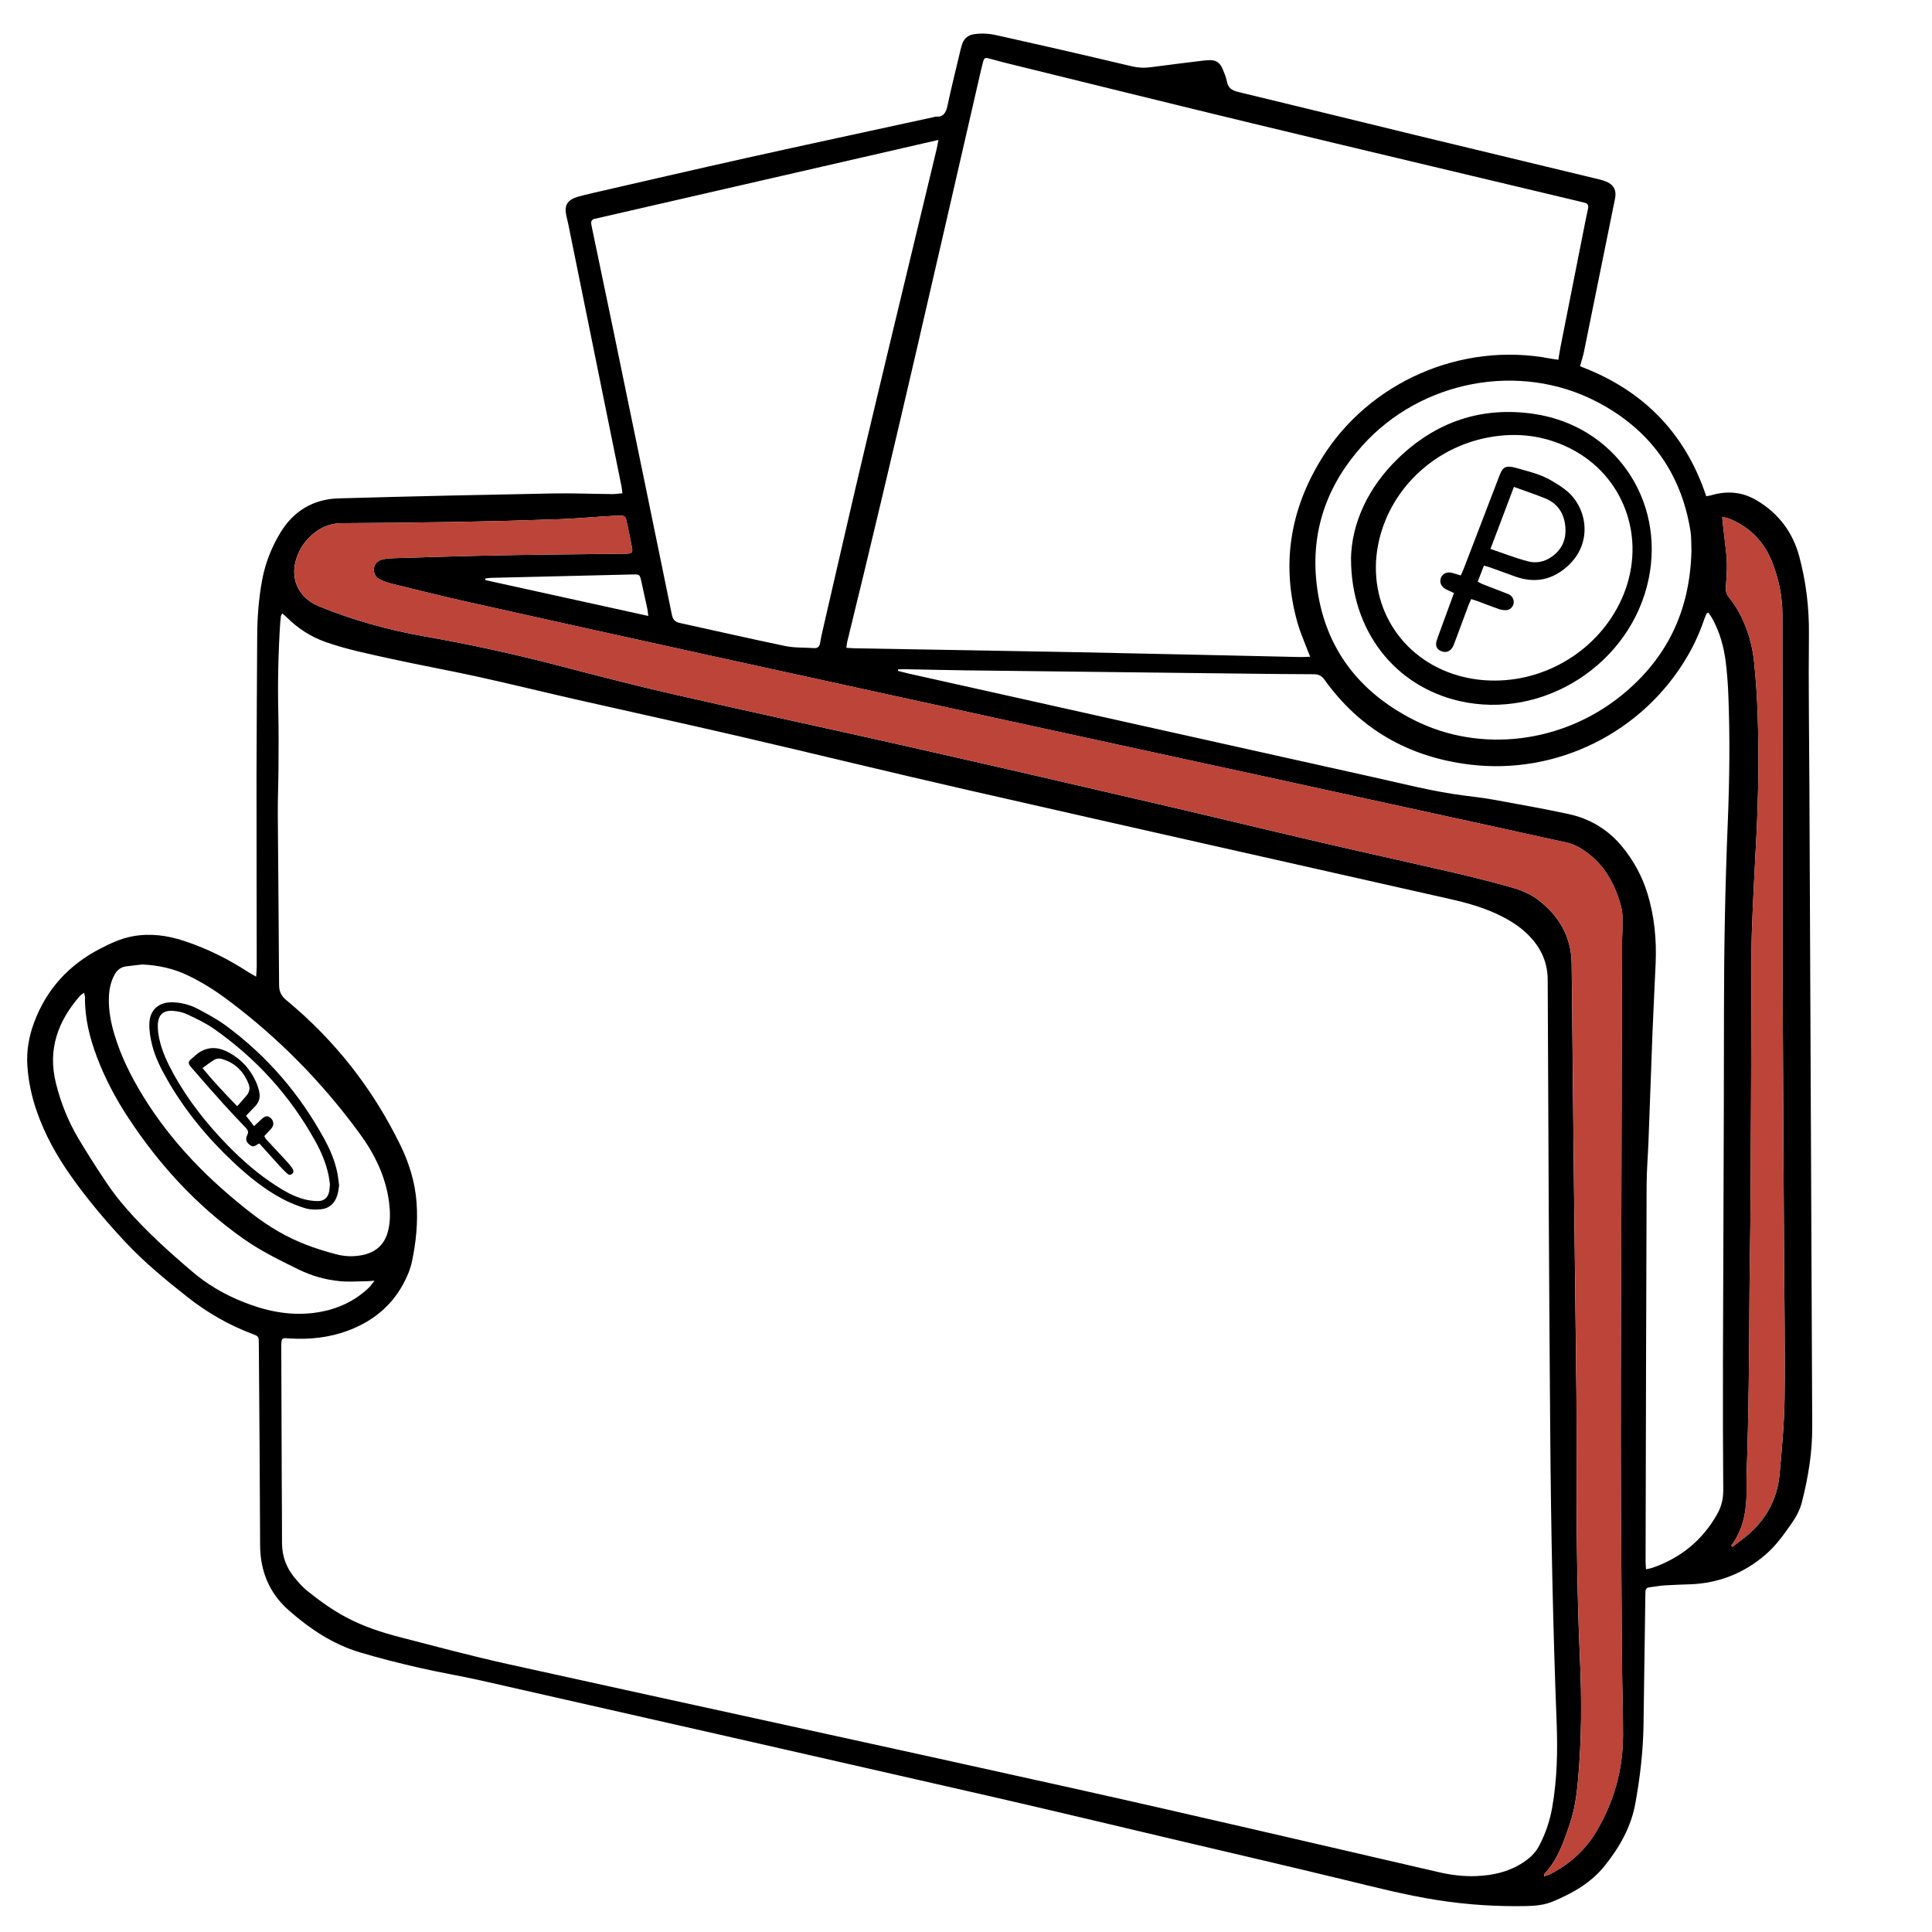 <?xml version="1.0" encoding="UTF-8"?> <svg xmlns="http://www.w3.org/2000/svg" width="451" height="451" viewBox="0 0 451 451" fill="none"> <g clip-path="url(#clip0_308_48)"> <path d="M59.79 228.01C59.85 227.05 59.93 226.38 59.93 225.7C59.92 210.79 59.87 195.88 59.88 180.97C59.89 170.11 59.99 159.26 60.04 148.4C60.06 144.04 60.4 139.71 61.19 135.41C61.93 131.42 63.4 127.71 65.5 124.27C68.58 119.24 73.18 116.51 79.03 116.34C95.68 115.86 112.34 115.51 129 115.19C133.65 115.1 138.3 115.3 142.96 115.34C143.69 115.34 144.42 115.23 145.29 115.15C145.21 114.49 145.17 114 145.08 113.53C140.94 93.08 136.79 72.63 132.63 52.19C132.51 51.6 132.35 51.02 132.22 50.44C131.64 47.97 132.41 46.66 134.88 45.94C135.89 45.65 136.91 45.39 137.93 45.16C149.98 42.4 162.01 39.6 174.08 36.91C188.63 33.68 203.21 30.55 217.78 27.38C218.02 27.33 218.27 27.23 218.52 27.24C220.3 27.31 220.83 26.26 221.17 24.7C222.1 20.35 223.18 16.02 224.21 11.69C224.34 11.16 224.48 10.62 224.67 10.11C225.15 8.89 226.03 8.19 227.35 7.99C229.11 7.73 230.84 7.82 232.57 8.21C237.45 9.31 242.34 10.39 247.21 11.51C252.87 12.81 258.52 14.13 264.17 15.47C265.65 15.82 267.12 15.9 268.63 15.69C272.4 15.18 276.17 14.73 279.95 14.26C280.6 14.18 281.24 14.1 281.89 14.06C283.84 13.93 284.73 14.46 285.49 16.3C285.85 17.18 286.23 18.07 286.4 19C286.67 20.51 287.54 21.1 288.98 21.45C302.8 24.77 316.59 28.18 330.4 31.53C344.31 34.9 358.22 38.23 372.13 41.59C373.05 41.81 373.99 42.02 374.87 42.36C376.67 43.06 377.4 44.43 377.02 46.3C374.61 58.22 372.2 70.13 369.77 82.04C369.54 83.15 369.18 84.24 368.83 85.5C383.4 90.96 393.36 100.96 398.3 115.84C398.75 115.75 399.09 115.72 399.41 115.63C403.15 114.51 406.73 114.8 410.11 116.82C415.17 119.84 418.49 124.23 420.01 129.88C421.61 135.84 422.34 141.91 422.27 148.13C422.14 159.89 422.33 171.64 422.38 183.4C422.6 233.28 422.83 283.17 423.04 333.05C423.07 339.04 422.1 344.9 420.62 350.69C420.15 352.52 419.27 354.13 418.2 355.66C416.4 358.25 414.57 360.81 412.16 362.89C407.12 367.24 401.3 369.56 394.65 369.83C392.65 369.91 390.65 369.95 388.65 370.08C387.46 370.16 386.27 370.39 385.08 370.53C384.42 370.61 384.1 370.95 384.1 371.62C384.1 372.02 384.09 372.42 384.08 372.82C383.94 382.73 383.79 392.63 383.66 402.54C383.58 408.71 382.86 414.81 381.77 420.88C380.77 426.46 378.1 431.17 374.6 435.54C371.38 439.56 367.11 441.94 362.51 443.87C360.6 444.67 358.54 444.9 356.48 444.94C349.51 445.09 342.58 444.65 335.69 443.58C328.16 442.41 320.8 440.5 313.41 438.71C301.06 435.72 288.68 432.84 276.31 429.93C261.02 426.33 245.75 422.65 230.43 419.15C191.07 410.15 151.69 401.22 112.32 392.3C107.49 391.21 102.59 390.41 97.77 389.3C93.14 388.23 88.53 387.07 83.98 385.71C77.68 383.83 72.32 380.22 67.43 375.93C62.85 371.91 60.73 366.75 60.72 360.63C60.67 344.97 60.53 329.31 60.42 313.65C60.41 311.96 60.4 311.96 58.86 311.37C53.34 309.28 48.31 306.38 43.67 302.71C38.64 298.74 33.69 294.67 29.3 289.98C24.78 285.15 20.52 280.11 16.69 274.71C13.28 269.92 10.43 264.82 8.52 259.23C7.36 255.85 6.63 252.38 6.39 248.82C6.15 245.32 6.75 241.94 7.97 238.66C10.85 230.95 16.03 225.28 23.3 221.5C25.75 220.23 28.24 219.06 30.98 218.56C35.07 217.81 39.04 218.35 42.96 219.64C48.32 221.4 53.31 223.9 58.03 226.97C58.51 227.28 59.03 227.55 59.78 227.98L59.79 228.01ZM65.89 143.17C65.7 143.56 65.59 143.68 65.57 143.82C65.51 144.26 65.46 144.71 65.43 145.16C64.95 152.25 64.81 159.35 64.97 166.46C65.06 170.66 65.04 174.86 65.01 179.07C64.99 182.77 64.83 186.47 64.85 190.17C64.93 203.43 65.09 216.69 65.15 229.94C65.15 231.49 65.67 232.51 66.87 233.5C78.18 242.85 87.04 254.14 93.47 267.34C95.53 271.56 96.89 275.98 97.24 280.69C97.58 285.37 97.13 290 96.15 294.56C95.75 296.43 94.94 298.28 94 299.97C91.08 305.22 86.59 308.68 80.98 310.71C76.72 312.25 72.32 312.71 67.83 312.46C65.86 312.35 65.65 312.03 65.66 314.47C65.71 324.78 65.73 335.08 65.77 345.39C65.79 350.29 65.84 355.2 65.83 360.1C65.83 363.24 66.83 366 68.84 368.38C69.71 369.41 70.6 370.46 71.64 371.3C74.64 373.72 77.77 375.97 81.21 377.75C85.05 379.74 89.15 381.09 93.31 382.16C101.74 384.34 110.15 386.6 118.65 388.48C162.42 398.15 206.24 407.6 250 417.34C278.71 423.73 307.35 430.46 336.02 437.07C338.82 437.71 341.63 438.05 344.5 437.95C348.73 437.8 352.71 436.85 356.22 434.32C357.55 433.36 358.61 432.21 359.36 430.75C360.83 427.93 361.82 424.95 362.36 421.82C363.49 415.33 363.63 408.77 363.38 402.22C362.51 379.67 362.06 357.11 361.88 334.55C361.6 299.28 361.43 264.01 361.29 228.73C361.27 224.7 359.79 221.46 357.12 218.62C355.32 216.7 353.16 215.26 350.84 214.05C346.95 212.02 342.77 210.83 338.51 209.87C300.93 201.39 263.34 192.95 225.78 184.39C208.07 180.35 190.43 176.03 172.74 171.92C160.07 168.98 147.36 166.21 134.68 163.33C126.97 161.58 119.3 159.68 111.58 157.98C104.74 156.48 97.84 155.24 91 153.73C85.97 152.62 80.92 151.59 76.04 149.88C72.62 148.68 69.67 146.78 67.09 144.26C66.75 143.92 66.37 143.62 65.89 143.2V143.17ZM305.84 153.3C305.53 152.52 305.33 152.07 305.16 151.61C304.39 149.55 303.49 147.52 302.89 145.41C299.05 131.81 301.14 119.02 308.49 107.09C319.53 89.17 341.12 79.75 361.8 83.68C362.42 83.8 363.05 83.87 363.78 83.98C363.96 82.9 364.08 81.96 364.27 81.04C366.19 71.32 368.12 61.6 370.04 51.89C370.25 50.81 370.48 49.73 370.71 48.66C370.86 47.95 370.64 47.49 369.9 47.33C369.31 47.2 368.74 47.03 368.15 46.89C342.94 40.88 317.72 34.91 292.52 28.84C273.06 24.15 253.64 19.32 234.21 14.55C233.09 14.28 232 13.92 230.88 13.65C229.93 13.41 229.75 13.51 229.48 14.47C229.21 15.43 229 16.41 228.77 17.39C218.6 61.57 208.59 105.78 197.78 149.8C197.68 150.21 197.65 150.65 197.57 151.22C198.37 151.27 199.01 151.33 199.64 151.34C217.1 151.65 234.56 151.92 252.02 152.26C269.23 152.6 286.43 153.01 303.64 153.38C304.27 153.39 304.9 153.34 305.85 153.31L305.84 153.3ZM360.47 438.02C361.15 437.75 361.67 437.59 362.13 437.35C366.47 435.06 370.05 431.87 372.56 427.68C376.68 420.81 378.82 413.3 378.87 405.27C378.9 399.67 378.67 394.07 378.63 388.47C378.51 371.61 378.37 354.75 378.35 337.9C378.33 318.64 378.43 299.38 378.48 280.12C378.53 259.96 378.58 239.8 378.64 219.63C378.64 218.68 378.75 217.73 378.73 216.78C378.7 215.14 378.88 213.42 378.48 211.86C377.12 206.61 374.68 201.99 370.09 198.75C368.68 197.75 367.21 197 365.5 196.64C360.12 195.49 354.75 194.28 349.38 193.1C331.49 189.19 313.61 185.28 295.72 181.38C276.32 177.15 256.91 172.94 237.5 168.72C226.45 166.31 215.41 163.9 204.36 161.48C190.68 158.49 176.99 155.51 163.31 152.5C145.23 148.52 127.16 144.54 109.09 140.5C103.28 139.2 97.51 137.74 91.73 136.33C90.76 136.09 89.79 135.79 88.89 135.38C87.81 134.89 87.18 134.01 87.28 132.75C87.37 131.66 88.13 130.84 89.43 130.56C90.21 130.39 91.01 130.33 91.81 130.3C98.21 130.1 104.61 129.9 111.01 129.75C116.96 129.61 122.91 129.52 128.86 129.44C134.26 129.37 139.67 129.33 145.07 129.28C145.52 129.28 145.97 129.29 146.42 129.25C147.53 129.16 147.73 128.93 147.52 127.82C147.22 126.2 146.87 124.58 146.54 122.97C145.96 120.16 146.23 120.28 143.25 120.42C139.05 120.62 134.87 121.05 130.67 121.2C122.82 121.48 114.97 121.69 107.12 121.83C98.02 121.99 88.91 122.08 79.81 122.13C77.39 122.14 75.3 122.9 73.43 124.36C71.66 125.74 70.34 127.46 69.49 129.55C67.42 134.6 69.42 139.47 74.44 141.52C82.44 144.79 90.71 147.08 99.22 148.57C109.57 150.39 119.83 152.62 130.01 155.27C139.06 157.63 148.12 159.99 157.23 162.07C175.57 166.26 193.96 170.19 212.31 174.34C231.73 178.73 251.13 183.22 270.52 187.72C283.14 190.65 295.73 193.71 308.35 196.65C318.33 198.97 328.33 201.16 338.31 203.46C342.73 204.48 347.14 205.57 351.52 206.77C354.17 207.49 356.85 208.35 359.05 210.04C363.89 213.76 366.8 218.59 366.88 224.86C366.97 231.61 367.02 238.36 367.09 245.12C367.19 254.82 367.29 264.53 367.39 274.23C367.48 282.58 367.59 290.94 367.69 299.29C367.79 308.04 367.9 316.8 367.99 325.55C368.03 329.5 368.03 333.45 368.02 337.41C367.99 354.12 368.07 370.82 368.83 387.52C369.25 396.81 369.21 406.13 368.38 415.41C368.07 418.91 367.6 422.38 366.47 425.72C365.06 429.89 363.68 434.09 360.55 437.41C360.5 437.47 360.52 437.6 360.46 438.03L360.47 438.02ZM219.08 32.66C217.62 32.99 216.56 33.24 215.5 33.48C190.25 39.28 165 45.08 139.75 50.87C139.46 50.94 139.17 51 138.87 51.07C138.13 51.22 137.9 51.69 138.04 52.4C138.1 52.69 138.15 52.99 138.21 53.28C139.83 61.06 141.47 68.85 143.08 76.63C147.68 98.92 152.28 121.2 156.84 143.49C157.08 144.64 157.56 145.18 158.71 145.43C166.92 147.21 175.11 149.11 183.33 150.81C185.51 151.26 187.8 151.14 190.04 151.29C190.91 151.35 191.3 150.91 191.44 150.09C191.6 149.1 191.81 148.12 192.04 147.15C195.42 132.53 198.74 117.9 202.21 103.3C207.63 80.48 213.15 57.68 218.63 34.87C218.78 34.26 218.87 33.64 219.07 32.65L219.08 32.66ZM384.26 366.33C384.95 366.17 385.39 366.1 385.8 365.96C392.34 363.67 397.39 359.57 400.82 353.51C401.81 351.77 402.28 349.96 402.27 347.94C402.2 338.08 402.17 328.23 402.2 318.37C402.27 290.9 402.43 263.44 402.44 235.97C402.44 221.36 402.72 206.76 403.32 192.16C403.73 182.11 403.86 172.05 403.45 162C403.35 159.55 403.16 157.1 402.87 154.67C402.43 151.07 401.48 147.6 399.72 144.4C399.44 143.9 399.09 143.45 398.77 142.98C398.53 143.14 398.41 143.18 398.37 143.25C398.19 143.66 398.01 144.07 397.86 144.49C396.84 147.48 395.56 150.36 393.97 153.09C383.61 170.94 363.46 181.03 342.94 178.46C328.89 176.7 317.46 170.26 309.16 158.63C308.49 157.69 307.72 157.39 306.64 157.39C301.54 157.37 296.43 157.32 291.33 157.26C269.47 157.01 247.61 156.76 225.74 156.49C220.94 156.43 216.14 156.31 211.33 156.22C210.77 156.21 210.2 156.25 209.64 156.27C209.64 156.38 209.63 156.5 209.62 156.61C210.53 156.84 211.43 157.08 212.35 157.29C248.34 165.32 284.32 173.36 320.32 181.36C327.4 182.93 334.43 184.76 341.64 185.69C344.02 186 346.41 186.27 348.77 186.7C354.58 187.76 360.39 188.78 366.16 190.03C371.09 191.09 375.29 193.59 378.54 197.48C381.29 200.78 383.33 204.5 384.59 208.62C386.2 213.89 386.72 219.3 386.49 224.79C386.26 230.24 385.96 235.68 385.75 241.13C385.42 249.63 385.14 258.13 384.81 266.62C384.68 269.97 384.39 273.32 384.38 276.67C384.27 305.94 384.21 335.21 384.14 364.48C384.14 365.02 384.2 365.55 384.24 366.33H384.26ZM394.84 128.46C394.79 127.32 394.87 125.55 394.6 123.84C392.38 110.19 384.98 100.16 372.81 93.81C354.72 84.38 331.76 88.75 318.02 104.03C309.78 113.19 305.95 123.96 307.34 136.21C309.01 150.95 317.05 161.52 330.14 168.11C345.53 175.86 364.66 173.52 378.44 162.39C389.02 153.85 394.54 142.73 394.85 128.45L394.84 128.46ZM404.15 360.8C404.23 360.9 404.32 361 404.4 361.09C405.42 360.31 406.46 359.55 407.46 358.75C412.13 354.98 414.88 350.1 415.42 344.13C415.96 338.21 416.51 332.26 416.59 326.32C416.73 314.92 416.52 303.51 416.46 292.1C416.36 273.29 416.23 254.48 416.17 235.67C416.11 218.71 416.12 201.75 416.11 184.79C416.1 171.03 416.09 157.27 416.08 143.51C416.08 139.36 415.27 135.38 413.79 131.49C411.92 126.58 408.61 123.13 403.77 121.12C403.3 120.92 402.77 120.85 402.03 120.65C402.11 121.45 402.15 121.97 402.21 122.5C402.46 124.68 402.7 126.87 402.96 129.05C403.27 131.7 403.11 134.35 402.87 136.99C402.78 138.01 403.09 138.81 403.72 139.6C404.49 140.58 405.21 141.61 405.81 142.7C407.89 146.42 409.07 150.46 409.49 154.67C409.89 158.75 410.18 162.85 410.31 166.94C410.61 176.19 410.49 185.45 410.03 194.7C409.65 202.29 409.21 209.88 408.95 217.48C408.78 222.57 408.86 227.68 408.84 232.78C408.78 248.54 408.74 264.3 408.65 280.06C408.61 287.56 408.43 295.07 408.39 302.57C408.32 316.43 408.22 330.28 407.73 344.13C407.66 346.03 407.76 347.93 407.68 349.83C407.5 353.79 406.6 357.54 404.15 360.79V360.8ZM33.29 225.14C32 225.29 30.71 225.41 29.42 225.59C28.19 225.75 27.33 226.45 26.74 227.53C25.83 229.2 25.48 230.99 25.42 232.87C25.32 235.91 25.9 238.84 26.78 241.73C28.28 246.64 30.55 251.2 33.21 255.57C39.93 266.62 48.87 275.65 59.04 283.48C62.8 286.37 66.91 288.81 71.37 290.53C73.69 291.43 76.09 292.17 78.5 292.8C80.49 293.33 82.56 293.39 84.6 292.98C87.88 292.32 89.91 290.37 90.65 287.1C91.15 284.92 91.1 282.74 90.81 280.54C90.01 274.63 87.49 269.45 84.03 264.71C75.31 252.75 65.04 242.3 53.19 233.43C50.3 231.27 47.26 229.35 44.01 227.77C40.63 226.12 37.05 225.32 33.28 225.15L33.29 225.14ZM87.42 298.96C86.58 299.02 86.15 299.08 85.72 299.08C83.63 299.1 81.52 299.27 79.44 299.08C76.08 298.78 72.82 297.86 69.8 296.39C65.31 294.2 60.81 291.99 56.71 289.09C45.95 281.48 37.2 271.95 29.98 260.98C27 256.46 24.47 251.68 22.57 246.6C20.91 242.17 19.78 237.62 19.84 232.84C19.84 232.52 19.72 232.21 19.62 231.74C19.21 232.05 18.9 232.21 18.69 232.45C13.53 238.32 11.1 244.96 13.04 252.81C14.18 257.41 15.92 261.77 18.34 265.83C20.44 269.35 22.65 272.81 24.94 276.21C26.33 278.28 27.88 280.26 29.52 282.14C34.2 287.5 39.48 292.25 44.9 296.86C48.42 299.86 52.31 302.13 56.56 303.84C61.82 305.97 67.27 307.17 72.98 306.51C77.99 305.93 82.46 304.09 86.14 300.56C86.54 300.17 86.85 299.68 87.44 298.95L87.42 298.96ZM151.33 143.78C151.23 142.98 151.21 142.54 151.11 142.12C150.65 139.97 150.18 137.82 149.7 135.67C149.35 134.12 149.3 134.06 147.7 134.1C136.7 134.36 125.69 134.62 114.69 134.89C114.22 134.9 113.75 134.99 113.29 135.04C113.29 135.16 113.28 135.29 113.27 135.41C125.84 138.17 138.42 140.94 151.32 143.78H151.33Z" fill="black"></path> <path d="M360.48 438.03C360.54 437.59 360.52 437.46 360.57 437.41C363.69 434.1 365.08 429.9 366.49 425.72C367.61 422.39 368.09 418.91 368.4 415.41C369.23 406.12 369.27 396.8 368.85 387.52C368.09 370.82 368.02 354.12 368.04 337.41C368.04 333.46 368.04 329.51 368.01 325.55C367.92 316.8 367.82 308.04 367.71 299.29C367.61 290.94 367.51 282.58 367.41 274.23C367.3 264.53 367.21 254.82 367.11 245.12C367.04 238.37 366.99 231.62 366.9 224.86C366.82 218.59 363.91 213.76 359.07 210.04C356.87 208.35 354.19 207.5 351.54 206.77C347.16 205.57 342.75 204.48 338.33 203.46C328.35 201.16 318.34 198.97 308.37 196.65C295.75 193.71 283.16 190.65 270.54 187.72C251.15 183.22 231.75 178.73 212.33 174.34C193.98 170.19 175.59 166.26 157.25 162.07C148.13 159.99 139.08 157.63 130.03 155.27C119.86 152.62 109.6 150.39 99.24 148.57C90.73 147.08 82.46 144.79 74.46 141.52C69.44 139.47 67.44 134.59 69.51 129.55C70.37 127.45 71.68 125.74 73.45 124.36C75.32 122.9 77.41 122.15 79.83 122.13C88.93 122.08 98.04 121.99 107.14 121.83C114.99 121.69 122.84 121.48 130.69 121.2C134.89 121.05 139.07 120.62 143.27 120.42C146.26 120.28 145.98 120.16 146.56 122.97C146.89 124.59 147.25 126.2 147.54 127.82C147.74 128.93 147.54 129.16 146.44 129.25C145.99 129.29 145.54 129.27 145.09 129.28C139.69 129.33 134.28 129.36 128.88 129.44C122.93 129.52 116.98 129.61 111.03 129.75C104.63 129.9 98.23 130.1 91.83 130.3C91.03 130.32 90.23 130.39 89.45 130.56C88.15 130.84 87.39 131.66 87.3 132.75C87.19 134.01 87.83 134.89 88.91 135.38C89.81 135.79 90.78 136.1 91.75 136.33C97.53 137.74 103.31 139.2 109.11 140.5C127.17 144.54 145.25 148.52 163.33 152.5C177.01 155.51 190.7 158.49 204.38 161.48C215.43 163.89 226.47 166.31 237.52 168.72C256.93 172.94 276.33 177.15 295.74 181.38C313.63 185.28 331.52 189.19 349.4 193.1C354.78 194.28 360.14 195.49 365.52 196.64C367.22 197 368.69 197.76 370.11 198.75C374.69 201.99 377.14 206.61 378.5 211.86C378.9 213.42 378.72 215.13 378.75 216.78C378.77 217.73 378.66 218.68 378.66 219.63C378.6 239.79 378.55 259.95 378.5 280.12C378.45 299.38 378.35 318.64 378.37 337.9C378.39 354.76 378.53 371.62 378.65 388.47C378.69 394.07 378.92 399.67 378.89 405.27C378.85 413.3 376.71 420.81 372.58 427.68C370.07 431.87 366.49 435.06 362.15 437.35C361.68 437.6 361.17 437.75 360.49 438.02L360.48 438.03Z" fill="#BC4438"></path> <path d="M404.15 360.8C406.6 357.55 407.5 353.8 407.68 349.84C407.77 347.94 407.67 346.04 407.73 344.14C408.22 330.29 408.32 316.43 408.39 302.58C408.43 295.08 408.61 287.57 408.65 280.07C408.74 264.31 408.77 248.55 408.84 232.79C408.86 227.69 408.77 222.59 408.95 217.49C409.21 209.89 409.65 202.3 410.03 194.71C410.49 185.46 410.61 176.21 410.31 166.95C410.18 162.85 409.9 158.76 409.49 154.68C409.07 150.46 407.89 146.43 405.81 142.71C405.2 141.62 404.49 140.59 403.72 139.61C403.09 138.82 402.78 138.01 402.87 137C403.11 134.36 403.27 131.71 402.96 129.06C402.7 126.88 402.46 124.69 402.21 122.51C402.15 121.99 402.11 121.46 402.03 120.66C402.78 120.86 403.3 120.93 403.77 121.13C408.6 123.14 411.92 126.58 413.79 131.5C415.27 135.38 416.07 139.37 416.08 143.52C416.09 157.28 416.1 171.04 416.11 184.8C416.13 201.76 416.11 218.72 416.17 235.68C416.23 254.49 416.36 273.3 416.46 292.11C416.52 303.52 416.72 314.92 416.59 326.33C416.52 332.27 415.96 338.21 415.42 344.14C414.88 350.11 412.13 354.99 407.46 358.76C406.46 359.57 405.42 360.32 404.4 361.1C404.32 361 404.23 360.9 404.15 360.81V360.8Z" fill="#BC4438"></path> <path d="M315.37 130.41C315.52 122.2 319.31 113.84 326.32 107.05C335.2 98.44 345.91 94.79 358.2 96.64C376.85 99.45 388.66 116.62 384.87 135.08C380.79 154.95 360.27 168.18 340.61 163.63C325.66 160.17 315.38 147.32 315.38 130.41H315.37ZM348.95 158.87C362.03 158.85 374.13 150.77 378.99 138.81C384.39 125.52 379.08 110.97 366.49 104.65C360.47 101.63 354.11 100.88 347.5 102.1C334.46 104.51 324.12 114.59 321.69 127.25C319.05 141.04 326.87 153.79 340.36 157.69C343.17 158.5 346.03 158.88 348.96 158.87H348.95Z" fill="black"></path> <path d="M79.17 276.71C79.03 277.46 78.97 278.27 78.73 279.03C78.16 280.86 76.92 282.07 75 282.28C73.78 282.41 72.46 282.4 71.3 282.06C69.45 281.51 67.62 280.76 65.91 279.85C61.68 277.61 58 274.6 54.52 271.34C48.39 265.58 43.09 259.17 38.93 251.84C37.52 249.35 36.23 246.79 35.53 244.02C35.12 242.39 34.82 240.67 34.86 239C34.93 235.74 37.07 233.88 40.33 233.97C42.47 234.03 44.51 234.62 46.37 235.61C48.61 236.81 50.88 238.04 52.91 239.55C62.46 246.63 70.02 255.46 75.71 265.89C77.08 268.4 78.2 271.02 78.76 273.85C78.94 274.78 79.02 275.73 79.16 276.72L79.17 276.71ZM77.02 276.45C76.9 275.7 76.82 274.85 76.63 274.03C76.02 271.32 74.94 268.79 73.6 266.38C67.73 255.78 59.78 247.04 49.86 240.11C47.95 238.78 45.79 237.77 43.67 236.77C42.7 236.31 41.57 236.08 40.49 235.98C38.13 235.77 36.91 236.87 36.84 239.27C36.81 240.31 36.95 241.37 37.16 242.39C37.77 245.31 39.02 247.98 40.45 250.58C43.89 256.85 48.29 262.41 53.29 267.51C56.66 270.95 60.28 274.1 64.34 276.72C66.4 278.05 68.54 279.29 70.93 279.93C72.02 280.22 73.19 280.39 74.32 280.37C75.75 280.34 76.6 279.47 76.86 278.06C76.95 277.57 76.96 277.07 77.02 276.47V276.45Z" fill="black"></path> <path d="M339.4 138.42C338.62 138.06 338.02 137.83 337.46 137.52C336.4 136.94 335.98 135.88 336.37 134.87C336.75 133.89 337.78 133.43 338.98 133.73C339.6 133.89 340.21 134.1 341 134.33C341.25 133.76 341.5 133.24 341.71 132.7C344.44 125.6 347.17 118.51 349.88 111.41C350.71 109.23 351.12 108.41 354.19 109.3C356.88 110.08 359.63 110.7 362.06 112.13C363.47 112.96 364.91 113.83 366.12 114.92C370.5 118.9 371.85 126.84 365.9 132.19C362.36 135.38 358.3 136.21 353.79 134.61C351.72 133.88 349.65 133.11 347.58 132.37C347.26 132.25 346.92 132.18 346.4 132.04C345.92 133.27 345.46 134.46 344.96 135.76C345.37 135.98 345.69 136.2 346.04 136.34C347.81 137.04 349.58 137.72 351.36 138.4C351.69 138.53 352.03 138.63 352.33 138.8C353.12 139.24 353.5 140.11 353.31 140.97C353.15 141.72 352.44 142.4 351.61 142.43C351.03 142.45 350.41 142.36 349.86 142.17C348.21 141.6 346.58 140.95 344.94 140.34C344.48 140.17 344.01 140.03 343.44 139.85C343.23 140.32 343.02 140.71 342.87 141.11C341.75 144.11 340.64 147.11 339.52 150.11C339.42 150.39 339.31 150.67 339.17 150.94C338.56 152.09 337.53 152.47 336.41 151.99C335.33 151.53 334.97 150.66 335.42 149.38C336.16 147.26 336.96 145.15 337.73 143.04C338.28 141.54 338.82 140.05 339.42 138.41L339.4 138.42ZM353.4 113.67C351.57 118.52 349.78 123.25 347.93 128.14C350.97 129.17 353.81 130.29 356.73 131.05C358.58 131.54 360.51 131.16 362.17 130.01C364.79 128.21 365.74 125.62 365.37 122.59C365.02 119.74 363.56 117.53 360.82 116.39C358.93 115.61 356.99 114.96 355.07 114.25C354.57 114.07 354.06 113.9 353.4 113.67Z" fill="black"></path> <path d="M60.55 266.95C59.8 267.14 59.43 267.91 58.64 267.47C57.63 266.91 57.16 266.05 57.7 265C58.09 264.25 57.89 263.82 57.4 263.3C55.68 261.49 53.95 259.69 52.29 257.84C49.72 254.99 47.18 252.11 44.68 249.2C43.78 248.16 43.86 247.86 44.88 247.01C45.45 246.53 45.99 245.99 46.62 245.6C48.96 244.16 51.3 244.51 53.57 245.77C56.46 247.38 58.55 249.73 59.85 252.77C60.18 253.54 60.44 254.37 60.57 255.19C60.76 256.39 60.36 257.45 59.49 258.33C58.83 259 58.18 259.68 57.43 260.46C58.07 261.28 58.63 262.01 59.3 262.89C60.02 262.22 60.58 261.69 61.16 261.16C61.95 260.43 62.58 260.39 63.24 261.03C63.89 261.66 64 262.62 63.43 263.32C62.9 263.97 62.29 264.56 61.7 265.2C61.86 265.5 61.94 265.74 62.1 265.91C63.79 267.74 65.5 269.56 67.19 271.39C67.56 271.79 67.9 272.23 68.2 272.68C68.49 273.11 68.68 273.61 68.19 274.02C67.7 274.44 67.26 274.18 66.87 273.8C66.34 273.27 65.79 272.76 65.29 272.2C63.71 270.47 62.16 268.72 60.55 266.94V266.95ZM55.38 258.23C56.23 257.26 56.94 256.49 57.6 255.68C58.21 254.93 58.41 254.03 58.07 253.14C56.92 250.12 54.83 248.03 51.66 247.17C51.18 247.04 50.52 247.11 50.1 247.35C49.16 247.88 48.32 248.58 47.27 249.33C49.8 252.41 52.41 255.18 55.37 258.23H55.38Z" fill="black"></path> </g> <defs> <clipPath id="clip0_308_48"> <rect width="450.62" height="450.62" fill="white"></rect> </clipPath> </defs> </svg> 